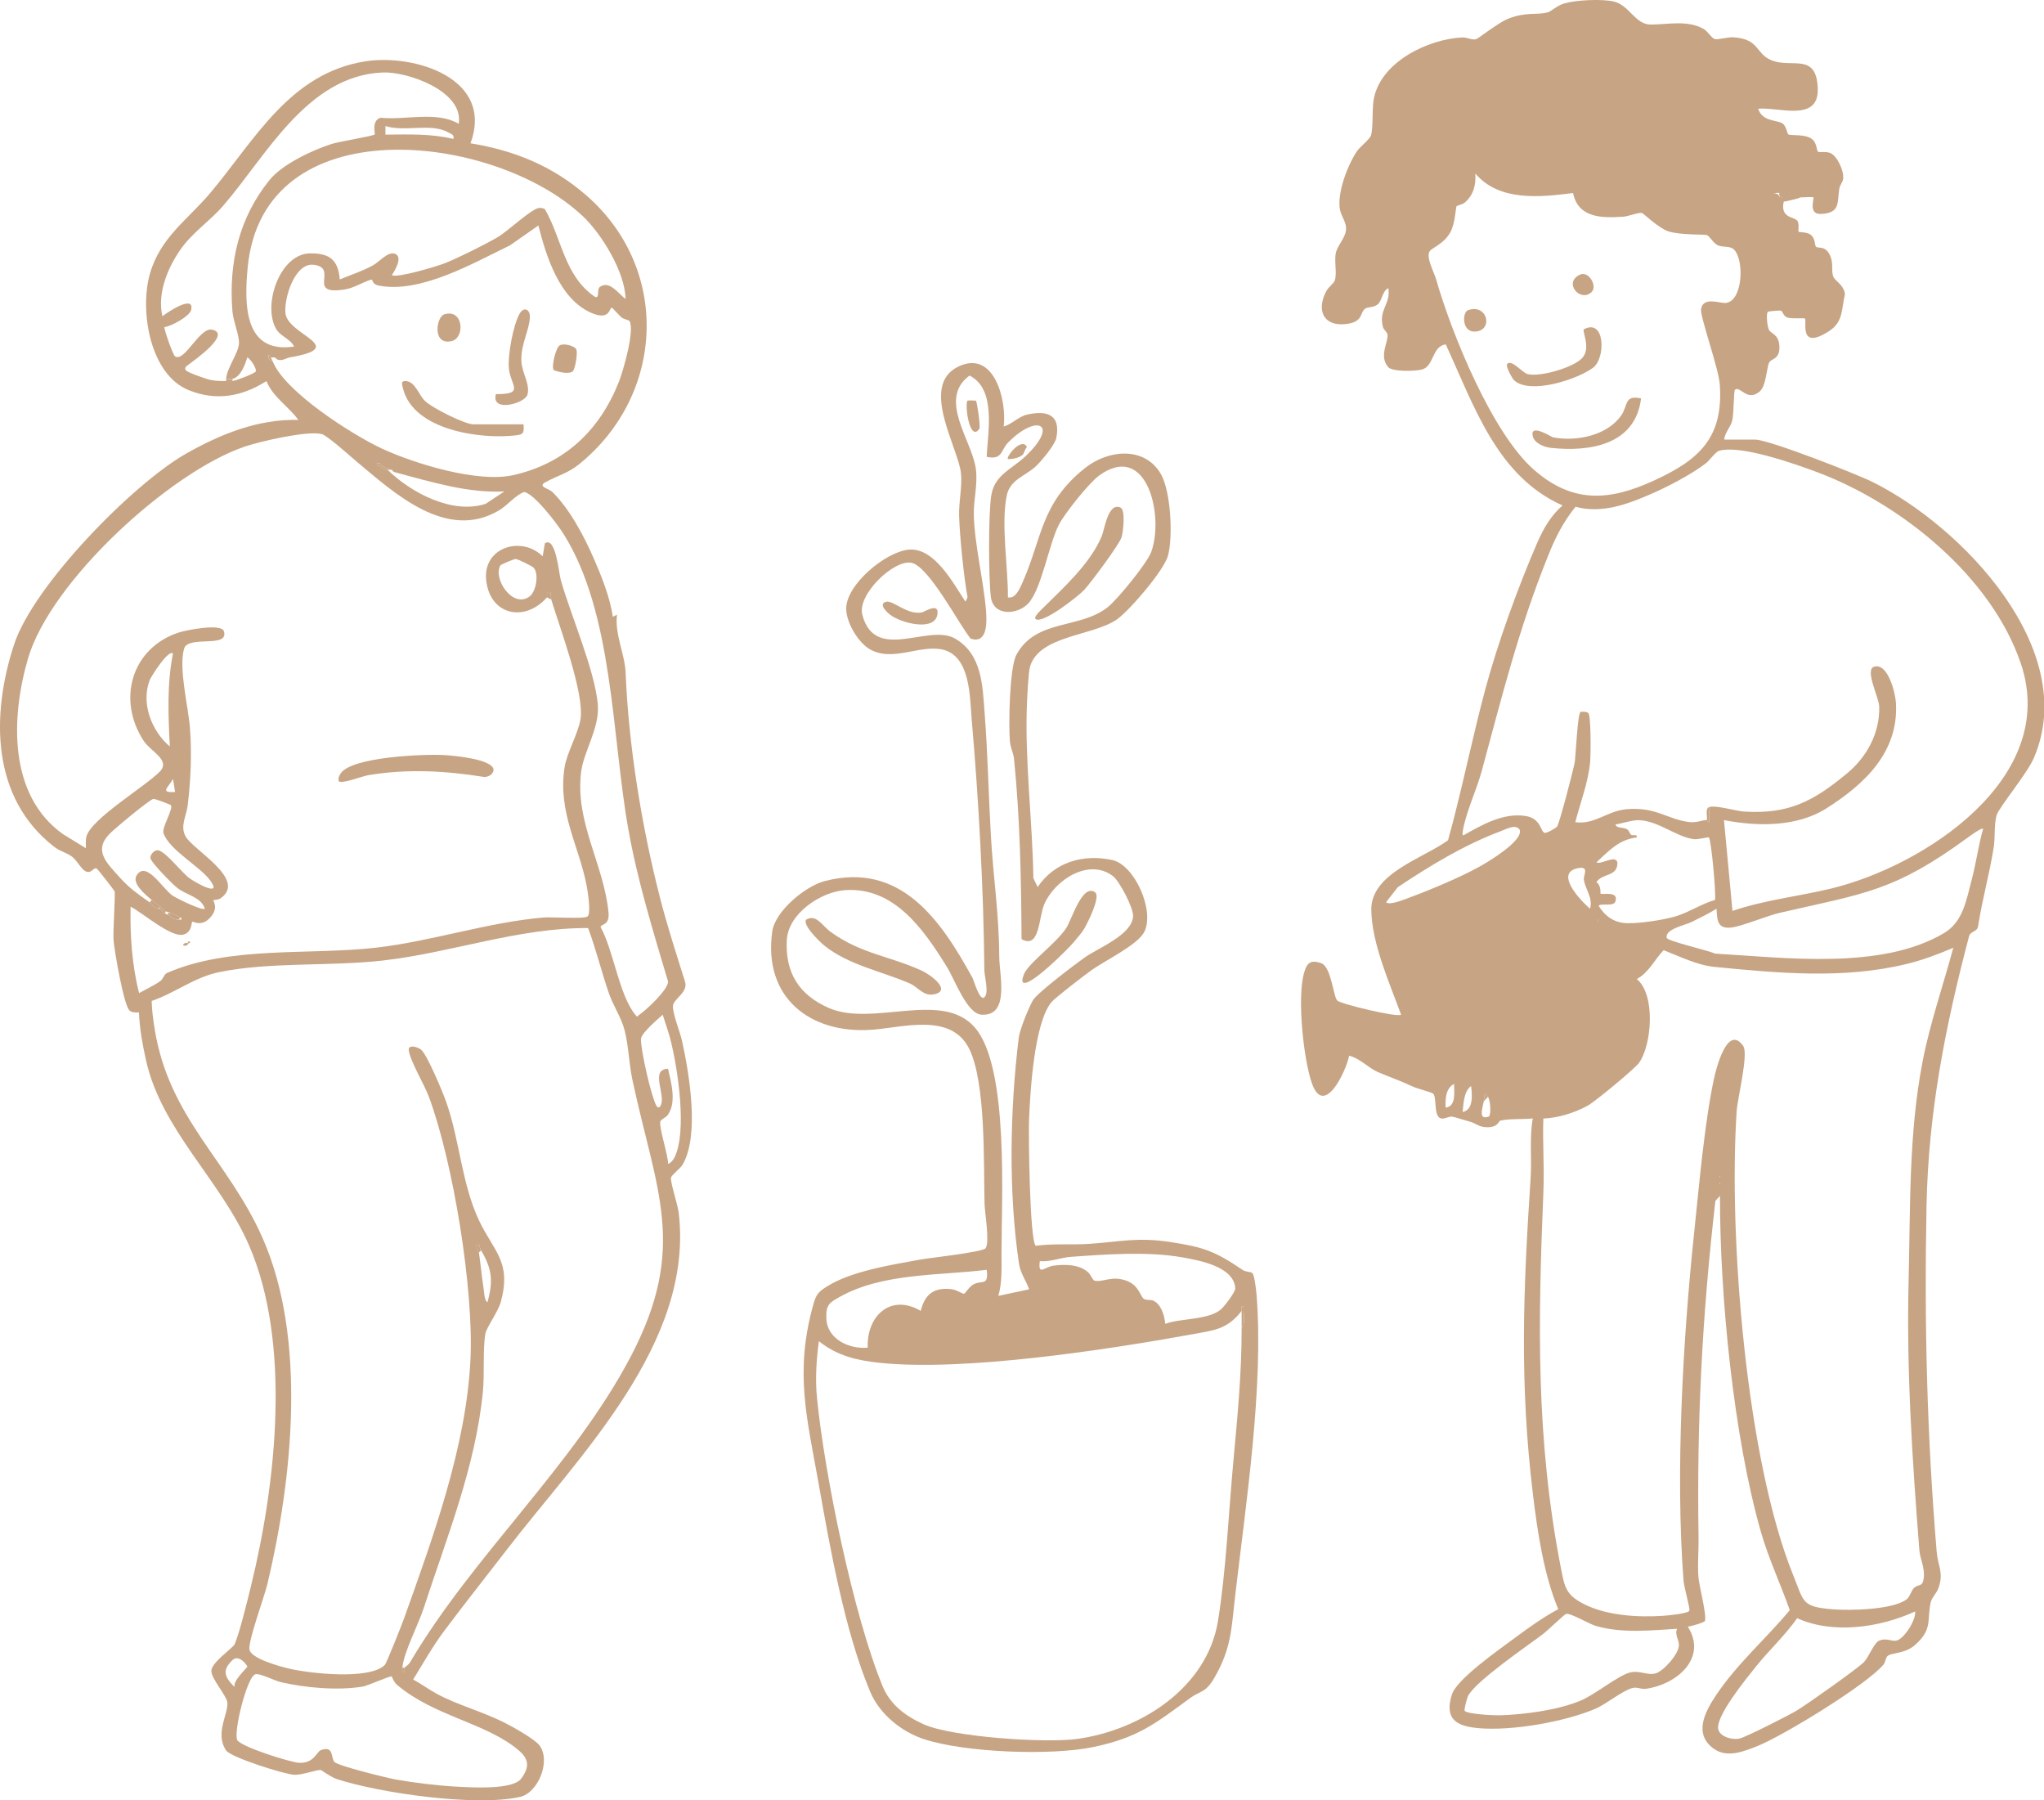 <svg width="494" height="435" viewBox="0 0 494 435" fill="none" xmlns="http://www.w3.org/2000/svg">
<g clip-path="url(#clip0_889_1545)">
<path d="M435.126 47.685C434.516 48.022 431.423 48.73 431.016 48.73C430.428 48.73 430.139 47.772 429.989 47.685C430.139 47.227 430.31 47.238 430.503 47.685C432.044 47.717 433.585 47.641 435.126 47.685Z" fill="#C7A483"/>
<path d="M429.989 46.64C429.636 46.509 428.897 46.727 428.448 46.64C428.287 46.542 427.731 46.705 427.42 46.64V46.128C428.212 46.172 429.529 45.769 429.989 46.64Z" fill="#C7A483"/>
<path d="M414.588 290.096C411.377 317.94 410.072 343.432 410.511 371.353C410.564 374.456 410.264 377.658 410.457 380.761C410.618 383.266 412.512 390.006 412.052 391.651C411.945 392.01 408.638 392.99 407.91 393.023C412.833 400.831 404.903 407.125 397.743 408.05C396.565 408.203 395.752 407.571 394.564 407.854C392.188 408.42 388.218 411.753 385.585 412.874C378.082 416.043 365.421 418.275 357.352 417.557C351.99 417.088 349.025 415.39 350.898 409.433C352.086 405.654 362.585 398.38 366.171 395.712C369.392 393.317 373.149 390.627 376.605 388.819C373.138 380.489 371.618 370.362 370.516 361.324C367.198 334.057 368.151 311.733 369.927 284.597C370.238 279.816 369.617 274.992 370.441 270.234C368.054 270.506 364.918 270.234 362.585 270.767C362.168 270.865 362.114 272.39 359.407 272.368C357.363 272.346 356.731 271.41 355.297 271.029C354.173 270.734 351.755 269.95 351.08 269.82C350.128 269.624 349.122 270.506 348.191 270.212C346.414 269.656 347.313 264.974 346.339 264.223C345.911 263.896 342.476 263.025 341.363 262.502C338.344 261.065 335.84 260.259 332.983 259.017C330.735 258.048 328.648 255.685 326.069 255.086C325.32 258.843 319.979 270.19 317.036 261.664C315.003 255.762 313.483 241.05 315.152 235.126C315.816 232.785 316.608 231.794 319.294 232.719C321.788 233.58 322.227 240.919 323.222 241.779C324.217 242.64 337.82 245.907 338.623 245.166C335.883 237.663 331.495 227.885 331.42 219.805C331.334 211.006 343.995 207.391 349.967 203.024C353.285 191.057 355.704 178.773 358.904 166.795C361.922 155.503 366.898 141.804 371.554 131.078C373.009 127.724 374.872 124.522 377.644 122.126C361.761 115.092 356.239 97.985 349.411 83.208C346.072 83.676 346.607 88.347 343.792 89.24C342.294 89.719 336.536 89.872 335.519 88.718C333.197 86.072 335.551 82.696 335.337 80.845C335.273 80.257 334.417 79.69 334.245 79.059C333.111 74.736 336.118 73.658 335.551 69.629C334.053 70.271 334.064 72.623 332.972 73.538C331.987 74.365 330.596 74.093 329.911 74.594C328.616 75.552 329.547 77.806 325.298 78.296C319.819 78.928 318.074 74.932 320.568 70.304C321.103 69.302 322.398 68.474 322.623 67.69C323.158 65.894 322.43 63.193 322.847 61.124C323.19 59.447 325.074 57.509 325.288 55.734C325.555 53.534 323.982 52.347 323.757 50.038C323.361 46.064 325.737 39.824 327.952 36.547C328.755 35.359 331.088 33.639 331.356 32.692C331.955 30.612 331.516 26.104 332.094 23.523C334.064 14.768 345.248 9.454 353.349 9.051C354.58 8.985 355.736 9.748 356.763 9.475C357.202 9.356 362.136 5.49 364.33 4.597C368.836 2.757 371.329 3.737 374.101 2.974C374.925 2.746 376.295 1.341 378.082 0.818C380.919 -0.009 387.201 -0.303 390.037 0.372C393.804 1.254 395.174 5.947 398.984 5.936C403.019 5.936 407.846 4.771 411.752 7.003C412.726 7.559 413.689 9.268 414.492 9.464C415.209 9.639 417.51 8.92 418.998 9.018C425.216 9.432 424.263 12.895 427.998 14.506C432.953 16.651 438.957 12.503 439.321 21.29C439.664 29.664 429.946 25.809 424.916 26.267C425.965 29.501 429.497 28.902 430.866 29.871C431.691 30.459 431.947 32.3 432.183 32.452C432.868 32.877 436.239 32.278 437.962 33.628C439.129 34.543 439.043 36.438 439.364 36.645C439.782 36.928 441.312 36.514 442.372 36.982C444.052 37.722 445.7 41.316 445.454 43.2C445.336 44.06 444.673 44.735 444.555 45.454C443.955 48.83 444.94 51.53 439.985 51.694C436.956 51.792 438.519 47.806 438.283 47.686C437.919 47.512 435.95 47.708 435.201 47.686C433.403 48.253 431.862 48.253 430.578 47.686C430.139 47.479 429.839 47.098 430.064 46.641C429.486 46.314 427.87 46.151 428.523 46.641C429.529 46.717 430.042 47.066 430.064 47.686C430.931 47.85 431.273 48.198 431.091 48.732C430.192 52.87 433.81 52.314 434.441 53.425C434.912 54.253 434.505 55.799 434.709 56.017C434.805 56.126 436.571 56.049 437.459 56.616C438.808 57.476 438.551 59.316 438.883 59.61C439.482 60.122 441.119 59.251 442.265 61.657C443.163 63.541 442.564 65.099 443.003 66.656C443.356 67.919 445.582 68.638 445.893 71.088C444.994 74.834 445.539 77.741 442.05 80.006C434.58 84.841 436.774 77.513 436.228 76.957C436.079 76.805 433.167 77.066 432.065 76.739C430.877 76.391 430.931 75.15 430.353 75.052C430.096 75.008 427.345 75.171 427.228 75.367C426.767 76.119 427.174 78.961 427.517 79.68C427.998 80.692 429.871 80.67 430.042 83.556C430.246 86.856 428.137 86.605 427.613 87.531C426.939 88.707 426.917 93.171 425.301 94.576C422.24 97.233 420.507 93.041 419.287 94.206C419.019 94.467 419.03 100.228 418.644 101.654C418.227 103.244 416.846 104.54 416.718 106.217H424.167C427.485 106.217 448.557 114.471 452.603 116.475C473.986 127.081 502.851 156.853 491.549 183.14C489.901 186.973 483.148 195.02 482.548 196.97C481.917 199.028 482.206 202.48 481.863 204.636C480.836 211.148 479.027 217.496 478.064 223.856C477.871 225.14 476.159 225.021 475.881 226.24C470.144 248.041 466.045 268.742 465.606 291.457C465.061 320.042 465.692 346.427 468.068 375.001C468.357 378.442 469.845 380.01 468.464 383.778C468.014 384.997 466.859 386.032 466.623 387.132C465.671 391.531 467.115 393.633 462.877 397.422C460.426 399.611 457.43 399.241 456.242 400.079C455.728 400.438 455.696 401.604 455.225 402.181C451.169 407.059 431.059 419.342 424.766 421.869C421.352 423.241 417.382 424.809 414.181 422.522C409.216 418.961 412.073 413.582 414.749 409.586C419.811 402.007 426.767 396.006 432.557 389.048C430.353 382.776 427.431 376.569 425.59 370.166C418.976 347.069 415.658 313.214 415.691 289.072C415.027 288.223 415.252 286.916 415.691 285.936C415.252 285.599 415.337 284.825 415.691 284.368C415.584 283.834 415.412 283.66 415.177 283.845C415.487 284.477 415.637 285.424 415.177 285.936C415.573 287.276 415.434 288.887 414.663 290.118L414.588 290.096ZM380.169 46.641C372.239 47.643 362.371 48.743 356.571 41.937C356.742 44.692 356.11 47.185 353.97 48.971C353.435 49.418 352.129 49.657 352.022 49.842C351.819 50.18 351.68 53.915 350.599 55.973C349.047 58.946 346.039 59.861 345.515 60.721C344.595 62.213 346.575 65.719 347.088 67.505C350.813 80.54 360.605 104.627 370.698 113.48C380.148 121.767 389.063 121.048 399.894 116.039C410.553 111.117 416.59 105.825 415.637 92.834C415.348 88.87 410.8 76.391 411.121 74.638C411.666 71.643 415.573 73.266 416.932 73.211C421.277 73.026 421.662 62.55 418.965 60.198C418.024 59.382 416.515 59.817 415.23 59.294C414.107 58.826 413.25 57.106 412.523 56.801C412.052 56.605 405.887 56.812 403.179 55.886C400.739 55.048 397.197 51.53 396.822 51.454C395.977 51.291 393.526 52.282 392.252 52.369C387.244 52.685 381.422 52.75 380.18 46.63L380.169 46.641ZM413.047 195.02C414.61 194.454 419.436 195.957 421.502 196.087C432.333 196.795 438.315 193.561 446.385 186.875C451.126 182.955 454.347 177.183 454.176 170.726C454.123 168.494 450.612 161.84 452.924 161.1C456.242 160.043 458.061 167.361 458.211 169.757C458.971 181.822 450.43 189.619 441.366 195.347C434.238 199.855 424.702 199.714 416.654 198.156L418.709 220.099C426.425 217.463 434.559 216.603 442.436 214.719C464.847 209.351 497.746 188.084 488.424 160.392C481.296 139.223 459.378 121.702 439.386 114.166C434.045 112.152 420.603 107.382 415.476 108.928C414.524 109.222 413.25 111.204 412.276 111.945C408.766 114.635 403.105 117.586 399.027 119.361C393.248 121.876 387.094 124.141 380.769 122.453C377.761 126.188 375.942 129.814 374.155 134.268C367.005 152.018 363.056 168.069 358.09 186.363C356.924 190.665 354.098 196.784 353.499 201.02C353.446 201.402 353.392 201.913 353.756 201.794C358.24 199.267 363.249 196.371 368.6 197.144C372.517 197.71 372.271 200.988 373.32 201.238C373.801 201.347 375.953 200.16 376.338 199.692C376.852 199.071 380.298 185.906 380.587 184.164C380.833 182.693 381.282 172.142 382.01 172.011C382.513 171.924 383.412 171.956 383.83 172.25C384.557 172.762 384.45 182.138 384.333 183.793C383.958 188.781 381.957 193.844 380.715 198.657C385.574 199.3 388.271 195.913 393.28 195.51C400.236 194.944 403.008 197.982 408.242 198.625C410.115 198.853 411.335 198.113 412.555 198.146C412.619 198.146 412.672 198.81 413.058 198.668V195.009L413.047 195.02ZM413.036 202.327C412.886 202.196 410.436 202.904 409.323 202.752C405.138 202.196 400.911 198.429 396.276 198.178C394.543 198.08 392.21 198.93 390.444 199.202C390.626 200.182 392.327 199.844 393.183 200.345C393.783 200.694 393.836 201.402 394.189 201.674C394.682 202.044 395.741 201.402 395.57 202.338C391.257 202.861 388.881 205.55 385.82 208.36C386.987 209.002 390.465 206.411 390.904 208.403C390.936 211.921 387.436 210.843 385.831 213.119C387.105 214.109 386.709 215.863 386.837 215.939C387.351 216.233 391.214 215.209 390.433 217.768C390.016 219.129 387.212 218.171 386.334 218.814C387.875 221.373 390.123 222.963 393.173 223.061C396.223 223.159 402.173 222.287 405.192 221.34C408.402 220.327 411.26 218.367 414.492 217.442C414.759 215.667 413.571 202.872 413.015 202.36L413.036 202.327ZM335.005 217.997C335.787 218.879 339.704 217.224 340.774 216.821C345.718 215.002 353.039 211.921 357.598 209.383C359.717 208.218 368.065 203.209 367.316 200.541C366.417 198.962 363.998 200.345 362.585 200.879C353.852 204.146 345.579 209.198 337.831 214.349L334.995 217.986L335.005 217.997ZM479.284 200.247C478.899 199.91 476.095 202 475.517 202.414C457.804 215.351 450.901 215.797 430.182 220.545C427.035 221.264 420.903 223.855 418.377 224.117C414.984 224.465 415.016 222.244 414.856 219.576C412.897 220.763 410.832 221.797 408.777 222.799C407.225 223.551 402.387 224.487 402.805 226.589C402.965 227.416 412.94 229.638 414.47 230.411C431.198 231.358 454.711 234.494 469.887 225.424C474.468 222.69 475.249 217.398 476.576 212.367C477.636 208.371 478.15 204.211 479.295 200.247H479.284ZM384.29 219.565C385.06 216.854 383.038 214.763 382.791 212.476C382.684 211.474 384.129 209.318 381.582 209.732C375.428 210.712 381.989 217.627 384.3 219.576L384.29 219.565ZM386.088 222.179V222.701C386.42 222.527 386.42 222.353 386.088 222.179ZM372.999 270.244C372.795 276.059 373.256 281.951 373.02 287.766C371.714 319.345 371.137 347.636 377.269 379.008C378.147 383.484 378.457 385.346 382.749 387.545C388.292 390.388 395.88 390.823 402.002 390.409C403.179 390.333 408.177 389.854 408.306 389.135C408.434 388.417 406.99 383.451 406.872 381.818C404.903 355.846 406.722 323.635 409.462 297.697C410.65 286.426 411.923 271.562 414.214 260.738C414.727 258.321 417.478 247.29 421.299 252.723C422.647 254.651 419.939 265.246 419.725 268.437C417.713 298.731 422.037 352.514 433.339 380.478C436.036 387.132 435.329 388.242 443.089 388.852C447.23 389.179 457.398 388.95 460.758 386.467C461.614 385.836 461.903 384.311 462.61 383.658C463.766 382.612 464.632 383.593 464.932 381.306C465.253 378.768 464.055 376.776 463.873 374.489C462.15 352.536 460.737 331.051 461.283 309.163C461.721 291.599 461.283 274.099 464.622 256.665C466.398 247.388 469.63 238.11 472.081 228.995C468.4 230.574 464.697 231.968 460.79 232.915C445.614 236.629 429.721 235.126 414.385 233.623C410.157 233.21 406.005 231.108 402.066 229.583C399.83 231.914 398.545 234.941 395.591 236.563C400.194 240.331 399.209 252.549 396.116 256.818C395.078 258.244 385.456 266.237 383.605 267.217C380.341 268.949 376.712 270.081 372.999 270.266V270.244ZM349.379 267.631C352.022 267.304 351.401 263.787 351.423 261.892C349.379 262.949 349.282 265.606 349.379 267.631ZM353.488 268.676C356.164 268.23 355.8 264.364 355.533 262.415C353.767 263.667 353.702 266.684 353.488 268.676ZM358.615 266.063C358.262 267.881 357.191 270.789 359.91 269.744C360.423 268.807 360.156 265.921 359.642 265.018C358.551 263.145 358.775 265.268 358.615 266.063ZM462.845 389.364C454.337 393.273 442.971 394.918 434.345 390.986C431.402 395.19 427.538 398.718 424.359 402.703C422.315 405.273 414.139 415.139 415.348 418.09C416.033 419.767 418.709 420.421 420.378 420.083C421.866 419.778 432.44 414.399 434.259 413.299C436.646 411.851 449.007 403.139 450.484 401.593C451.704 400.308 452.881 397.008 454.133 396.431C455.824 395.658 457.141 396.66 458.307 396.409C460.18 396.017 463.091 391.466 462.856 389.364H462.845ZM405.341 393.545C398.802 393.937 392.135 394.689 385.713 392.87C384.151 392.435 379.549 389.669 378.489 389.952C378.082 390.061 373.941 394.046 372.945 394.798C369.05 397.76 356.72 406.112 354.805 409.771C354.537 410.283 353.777 413.136 353.991 413.386C354.719 414.192 361.087 414.497 362.489 414.453C368.482 414.268 376.552 413.201 382.074 410.881C385.553 409.411 390.979 404.892 393.911 404.119C396.266 403.498 398.224 404.936 400.226 404.293C402.12 403.684 405.769 399.622 405.769 397.466C405.769 396.159 404.667 394.852 405.341 393.545Z" fill="#C7A483"/>
<path d="M415.616 289.049L414.588 290.095C414.749 288.679 414.984 287.372 415.102 285.913C415.252 285.456 415.423 285.467 415.616 285.913C415.573 286.948 415.616 288.004 415.616 289.049Z" fill="#C7A483"/>
<path d="M415.102 283.833C415.177 282.527 414.578 281.394 416.129 281.743C416.622 282.744 415.659 283.92 415.616 284.356C415.37 284.65 415.198 284.476 415.102 283.833Z" fill="#C7A483"/>
<path d="M413.047 195.019V198.677C412.651 198.819 412.597 198.155 412.533 198.155C412.651 197.196 412.084 195.367 413.047 195.019Z" fill="#C7A483"/>
<path d="M415.616 284.357C415.563 284.87 415.638 285.404 415.616 285.927H415.102C415.156 285.24 415.059 284.532 415.102 283.834L415.616 284.357Z" fill="#C7A483"/>
<path d="M359.643 265.018L358.615 266.064C358.776 265.268 358.551 263.142 359.643 265.018Z" fill="#C7A483"/>
<path d="M386.088 222.178C386.419 222.351 386.419 222.525 386.088 222.699V222.178Z" fill="#C7A483"/>
<path d="M365.968 91.931C365.475 91.484 363.774 88.392 364.277 87.912C365.443 86.802 367.905 90.101 369.264 90.406C372.346 91.114 380.073 88.827 382.278 86.627C384.632 84.286 382.364 80.159 382.781 79.571C387.961 76.794 388.121 86.573 384.996 88.871C381.143 91.702 369.831 95.394 365.978 91.92L365.968 91.931Z" fill="#C7A483"/>
<path d="M396.619 96.275C395.249 107.491 384.258 109.223 374.861 108.221C373.256 108.047 370.859 107.143 370.441 105.39C369.681 102.166 375.022 105.607 375.311 105.662C380.812 106.751 388.293 105.324 391.76 100.467C393.569 97.93 392.456 95.382 396.619 96.264V96.275Z" fill="#C7A483"/>
<path d="M354.837 74.93C359.685 73.297 360.97 80.147 356.293 80.114C353.275 80.092 353.382 75.421 354.837 74.93Z" fill="#C7A483"/>
<path d="M384.675 70.543C381.978 73.2 377.676 68.278 381.882 66.351C383.958 65.404 386.12 69.117 384.675 70.543Z" fill="#C7A483"/>
<path d="M113.691 34.618C124.308 36.36 133.48 40.062 141.667 47.173C162.055 64.89 160.793 95.37 139.901 112.216C137.237 114.361 134.507 115.025 131.81 116.517C129.831 117.617 132.613 117.987 133.544 118.913C137.761 123.083 141.196 129.639 143.572 135.095C145.467 139.439 147.415 144.34 148.11 149.033L149.127 148.51C148.495 153.062 151.021 158.169 151.192 162.383C151.91 180.188 155.077 199.669 159.551 217.07C161.285 223.822 163.457 230.486 165.544 237.128C166.336 239.557 163.457 240.94 162.751 242.584C162.141 243.989 164.356 249.303 164.817 251.415C166.561 259.288 169.119 274.327 164.977 281.394C164.388 282.396 162.259 283.909 162.162 284.585C162.013 285.739 163.789 291.064 164.025 292.959C167.803 324.494 139.955 351.718 122.457 374.477C117.448 380.989 112.225 387.544 107.334 394.089C104.637 397.693 102.218 401.962 99.853 405.806C101.812 406.862 103.695 408.256 105.654 409.312C110.438 411.904 116.656 413.57 121.943 416.238C123.859 417.207 129.274 420.212 130.398 421.748C133.191 425.548 130.055 433.182 125.678 434.173C115.093 436.568 91.794 433.258 81.359 429.849C79.968 429.392 77.753 427.715 77.539 427.682C76.49 427.541 73.097 428.935 71.075 428.815C68.645 428.673 55.791 424.633 54.646 422.935C51.821 418.764 55.353 413.875 54.925 411.239C54.657 409.584 51.029 405.555 51.083 403.693C51.136 401.646 56.284 398.216 56.701 397.29C57.846 394.742 59.901 386.346 60.672 383.177C66.719 358.524 70.486 324.603 60.19 300.908C53.341 285.151 39.085 273.096 35.297 256.229C34.451 252.461 33.745 248.519 33.584 244.642C32.792 244.588 31.925 244.762 31.272 244.119C29.881 242.747 27.644 229.713 27.441 227.11C27.28 225.052 27.923 215.97 27.698 215.382C27.569 215.056 23.642 209.992 23.331 209.829C22.796 209.567 22.272 210.569 21.501 210.678C19.928 210.896 18.868 208.065 17.424 206.997C16.096 206.017 14.534 205.712 13.1 204.602C-2.087 192.874 -2.226 172.848 3.425 155.665C8.112 141.41 32.129 116.909 44.95 109.624C53.244 104.909 62.416 101.196 72.113 101.468C69.737 98.19 65.969 95.969 64.396 92.081C58.446 95.838 52.228 96.96 45.581 94.259C36.217 90.459 33.723 75.083 36.206 66.241C38.689 57.398 45.335 53.13 50.815 46.629C61.528 33.91 69.994 17.663 88.348 14.81C100.046 12.991 119.513 18.872 113.713 34.607L113.691 34.618ZM54.646 91.57C54.807 88.912 57.664 85.308 57.761 82.945C57.846 80.996 56.359 77.631 56.166 75.137C55.246 63.398 57.772 52.618 65.145 43.493C68.26 39.649 75.634 36.208 80.193 34.77C82.023 34.193 89.975 32.919 90.564 32.494C90.746 32.364 89.697 29.151 91.966 28.454C97.98 29.075 105.579 26.777 110.866 29.913C112.161 22.051 98.537 17.271 92.511 17.511C74.157 18.262 64.204 37.928 53.876 49.776C50.515 53.631 46.438 56.157 43.43 60.567C40.423 64.978 37.983 70.978 39.246 76.411C40.562 75.388 47.08 71.054 46.191 74.898C45.838 76.4 41.397 78.862 39.749 79.025C39.524 79.33 41.803 85.787 42.307 86.114C44.608 87.584 48.246 79.036 51.232 79.646C56.166 80.658 46.641 87.268 45.731 87.976C45.325 88.292 44.415 88.793 44.886 89.446C45.292 90.012 50.002 91.646 51.018 91.831C52.324 92.059 53.341 92.07 54.636 92.07C55.139 92.07 55.695 92.136 56.177 92.07C57.161 91.94 61.764 90.176 61.838 89.707C61.977 88.869 60.575 86.789 59.773 86.332C59.195 88.237 58.146 91.069 56.177 91.548C55.749 91.657 55.117 91.472 54.636 91.548L54.646 91.57ZM109.582 33.583C109.817 32.429 109.014 32.407 108.319 31.993C104.252 29.641 97.713 31.95 93.153 30.447V32.527C98.676 32.494 104.166 32.255 109.582 33.572V33.583ZM140.693 52.095C119.449 32.135 63.519 25.536 59.848 64.727C59.002 73.7 59.024 85.558 71.085 83.729C70.143 81.845 67.81 81.29 66.761 79.515C63.39 73.809 67.596 61.297 74.927 61.221C79.594 61.177 81.723 62.691 82.119 67.526C84.816 66.393 87.492 65.566 90.093 64.139C91.751 63.235 93.689 60.752 95.401 61.297C97.467 61.961 95.476 65.359 94.705 66.469C95.829 67.297 105.697 64.324 107.538 63.594C110.973 62.212 117.105 59.152 120.327 57.279C122.681 55.907 128.621 50.244 130.398 50.233C130.858 50.233 131.286 50.309 131.693 50.538C135.824 57.725 136.37 66.633 143.754 71.707C145.06 72.252 144.129 69.954 144.996 69.322C147.34 67.624 149.534 71.087 151.192 72.23C151.043 65.653 145.381 56.473 140.715 52.084L140.693 52.095ZM65.948 87.388C68.87 94.673 85.105 105.04 92.297 108.383C100.303 112.096 115.479 116.702 123.966 114.818C136.38 112.063 144.867 104.103 149.566 92.277C150.625 89.609 153.483 79.711 152.124 77.544C151.995 77.348 150.711 77.119 150.176 76.662C149.673 76.237 148.003 74.332 147.843 74.342C147.254 74.364 147.436 77.707 142.62 75.464C135.128 71.979 132.003 61.918 130.12 54.48L123.281 59.271C114.419 63.529 101.619 71.021 91.452 68.985C89.975 68.691 90.039 67.504 89.825 67.547C88.359 67.82 85.673 69.562 83.425 69.921C73.739 71.5 82.066 64.716 75.805 63.976C71.246 63.442 68.634 71.99 68.977 75.649C69.491 81.018 84.624 83.86 70.036 86.353C68.848 86.299 67.628 86.43 66.44 86.353C66.109 86.332 65.702 86.419 65.413 86.353C65.381 86.353 65.413 85.722 64.91 85.831C64.717 86.713 65.22 87.018 65.927 87.399L65.948 87.388ZM132.185 144.34C126.78 150.481 118.379 148.608 117.501 140.169C116.667 132.22 126.053 129.356 131.158 134.419L131.682 131.283C134.347 129.465 135.064 138.514 135.535 140.158C137.9 148.532 143.819 162.079 144.482 170.267C144.942 175.919 141.111 181.429 140.458 186.438C138.885 198.558 145.916 208.794 147.061 220.402C147.393 223.724 145.274 223.168 145.146 223.985C148.303 229.713 149.587 240.297 153.515 245.154C154.178 245.971 153.954 245.568 154.532 245.176C156.233 244 161.531 239.089 161.456 237.139C157.849 225.03 154.082 212.834 151.856 200.355C147.843 177.912 148.271 148.205 136.209 129.029C134.711 126.644 129.231 119.381 126.705 118.869C124.533 119.632 122.724 122.071 120.541 123.356C107.923 130.782 95.358 119.185 86.304 111.617C84.656 110.234 79.144 105.257 77.774 104.887C74.382 103.973 62.812 106.662 59.152 107.904C41.108 114.045 12.244 140.398 6.775 159.095C2.611 173.316 1.991 192.079 15.165 201.509L20.763 204.95C20.773 204.046 20.656 203.088 20.87 202.184C21.951 197.839 35.339 189.901 38.689 186.362C41.258 183.64 36.345 181.516 34.719 179.001C28.19 168.982 31.84 156.536 43.216 152.822C45.014 152.234 53.48 150.579 54.101 152.496C55.471 156.743 45.453 153.389 44.49 156.732C43.12 161.48 45.539 170.888 45.913 175.963C46.384 182.268 46.106 188.431 45.346 194.703C45.046 197.142 43.462 199.625 44.864 202.108C46.759 205.462 59.687 212.464 53.383 216.994C52.709 217.484 51.628 217.429 51.564 217.495C51.404 217.658 52.977 219.292 50.826 221.687C48.675 224.083 46.62 222.537 46.448 222.711C46.234 222.929 46.427 225.455 44.105 225.858C41.119 226.37 34.408 220.522 31.561 219.063C31.412 226.054 31.904 233.23 33.616 239.96C35.286 239.012 37.148 238.163 38.732 237.063C39.502 236.53 39.578 235.441 40.401 235.081C55.449 228.482 74.692 230.823 90.853 228.983C104.305 227.448 118.09 222.787 131.436 221.687C133.394 221.524 141.079 222.09 141.988 221.448C142.898 220.805 142.063 215.502 141.828 214.239C140.041 204.558 134.764 196.358 136.434 185.491C137.001 181.799 139.73 177.313 140.297 173.752C141.282 167.501 135.246 151.559 133.234 144.884C133.095 144.438 133.469 142.249 132.206 143.316C132.078 143.425 132.313 144.231 132.206 144.361L132.185 144.34ZM92.126 112.989C92.404 113.174 92.843 113.392 93.153 113.512C93.293 113.566 93.496 113.468 93.667 113.512C99.372 119.098 109.41 124.368 117.394 121.722L121.9 118.739C117.544 118.956 113.22 118.412 108.961 117.53C104.701 116.648 99.447 115.2 95.198 114.023C95.112 113.784 94.93 113.577 94.684 113.501C94.545 113.457 94.352 113.523 94.17 113.501C93.945 113.054 93.432 113.131 93.143 112.978C92.8 112.804 92.469 112.63 92.115 112.455C91.976 112.39 92.04 111.65 91.088 111.933C91.088 112.543 91.719 112.706 92.115 112.967L92.126 112.989ZM128.964 137.153C128.653 136.815 125.164 135.084 124.64 135.062C124.212 135.04 121.065 136.412 120.958 136.586C119.01 139.755 123.987 147.247 128.054 144.067C129.595 142.87 130.301 138.579 128.953 137.153H128.964ZM41.803 157.919C40.755 156.786 36.527 163.385 36.142 164.42C34.055 169.984 36.645 176.649 41.044 180.373C40.669 172.903 40.327 165.28 41.803 157.908V157.919ZM42.317 191.36L41.814 188.224C40.723 190.217 38.454 191.622 42.317 191.36ZM36.163 217.996C36.688 218.366 37.169 219.466 38.218 219.564H38.732C39.117 219.978 39.149 220.174 39.759 220.609C40.048 220.816 40.455 220.947 40.787 221.132C41.515 221.535 41.547 222.047 42.842 222.177C43.173 222.21 43.527 222.177 43.869 222.177C43.955 221.589 43.43 221.72 43.355 221.665C42.596 221.045 42.018 221.012 41.3 220.62C40.787 220.337 40.027 220.272 39.759 220.097C39.62 220.01 39.235 219.4 38.732 219.052C38.143 218.649 37.202 217.941 36.677 217.484C35.157 216.155 31.754 213.444 33.049 211.451C35.371 207.89 39.267 214.696 41.643 216.351C42.638 217.048 48.835 220.108 49.52 219.564C48.503 216.656 45.325 216.428 42.885 214.566C41.75 213.705 36.41 208.304 36.345 207.302C36.292 206.562 37.137 205.516 37.983 205.44C39.695 205.277 43.891 210.83 45.763 212.181C47.422 213.379 53.801 216.896 50.836 212.769C48.364 209.328 40.904 205.429 39.502 201.27C39.074 199.995 41.986 195.324 41.29 194.54C41.14 194.377 37.437 192.961 37.073 193.037C36.024 193.266 27.58 200.311 26.403 201.553C22.539 205.604 25.846 208.544 28.971 212.039C31.358 214.707 33.359 216.025 36.174 218.028L36.163 217.996ZM97.777 402.942C98.098 402.539 98.633 402.463 99.19 401.515C114.355 375.794 138.649 354.103 152.466 327.718C166.283 301.332 158.599 287.819 152.851 260.955C152.006 257.023 151.931 252.591 150.925 248.813C150.144 245.873 148.174 242.911 147.19 240.079C145.37 234.842 144.075 229.419 142.138 224.235C125.186 224.148 109.089 230.225 92.383 232.098C79.668 233.524 65.284 232.381 53.009 234.874C47.026 236.094 42.392 239.873 36.656 241.854C36.699 244.043 37.009 246.265 37.341 248.41C40.776 270.221 55.128 280.229 63.465 299.144C74.2 323.471 70.7 357.152 64.664 382.578C63.893 385.834 60.019 396.288 60.276 398.51C60.533 400.731 67.628 402.626 69.619 403.116C74.542 404.325 89.354 406.002 93.004 402.277C93.432 401.853 97.135 392.499 97.648 391.061C104.669 371.417 112.696 349.475 113.702 328.512C114.526 311.59 109.571 280.958 103.663 265.027C102.529 261.956 99.2 256.533 98.794 253.778C98.569 252.265 101.105 252.929 101.908 253.757C103.428 255.325 107.056 263.971 107.912 266.454C111.101 275.688 111.594 285.848 115.65 294.625C119.235 302.378 123.709 304.676 121.044 314.552C120.391 316.948 117.598 320.683 117.309 322.24C116.667 325.757 117.116 332.084 116.709 336.255C114.922 354.462 107.998 371.362 102.4 388.568C101.137 392.444 97.509 399.424 97.252 402.931C97.231 403.268 97.071 403.998 97.509 403.976C98.055 403.976 97.606 403.127 97.766 402.931L97.777 402.942ZM161.456 281.22C162.173 280.991 162.794 280.174 163.104 279.499C166.015 273.172 163.864 258.82 162.237 251.949C161.702 249.673 160.846 247.397 160.172 245.176C159.027 246.199 154.938 249.64 154.906 251.056C154.853 253.68 157.346 264.82 158.62 267.129C158.952 267.717 159.348 267.728 159.669 267.129C161.028 264.581 156.961 258.385 161.456 258.232C162.216 261.597 163.564 266.356 161.392 269.394C160.9 270.08 159.658 270.515 159.572 270.995C159.283 272.628 161.456 279.02 161.467 281.22H161.456ZM115.746 302.639C116.164 305.46 116.41 308.345 116.859 311.177C116.998 312.037 117.052 314.324 117.801 314.65C119.257 309.565 118.903 306.549 116.271 302.117C115.864 301.43 115.96 300.374 115.254 300.548C114.837 301.463 115.714 302.291 115.757 302.639H115.746ZM56.691 407.646C56.22 406.056 59.773 402.985 59.773 402.68C59.773 402.441 57.772 399.588 56.188 401.112C53.608 403.595 54.24 405.163 56.691 407.635V407.646ZM94.652 405.065C94.352 404.847 88.915 407.308 87.642 407.515C81.616 408.517 73.825 407.809 67.885 406.448C66.28 406.078 62.791 404.194 61.667 404.553C59.751 405.174 56.487 417.958 57.301 420.354C57.836 421.944 70.368 425.908 72.402 425.94C76.019 426.006 76.447 423.261 77.582 422.858C80.675 421.759 79.925 424.535 80.792 425.701C81.488 426.626 93.549 429.588 95.604 429.958C99.95 430.742 105.954 431.461 110.331 431.69C113.863 431.875 123.88 432.528 125.946 429.773C128.011 427.018 127.829 425.069 125.507 423.044C117.769 416.325 105.012 414.768 95.979 407.112C95.144 406.405 94.748 405.13 94.652 405.054V405.065Z" fill="#C7A483"/>
<path d="M38.732 219.042L38.218 219.564C37.169 219.466 36.688 218.367 36.163 217.996L36.677 217.474C37.201 217.931 38.143 218.639 38.732 219.042Z" fill="#C7A483"/>
<path d="M43.355 221.653C43.633 221.903 43.462 222.078 42.842 222.176C41.547 222.045 41.514 221.533 40.787 221.13C40.198 220.51 40.487 220.531 41.3 220.608C42.017 221 42.595 221.032 43.355 221.653Z" fill="#C7A483"/>
<path d="M132.185 144.341C132.303 144.21 132.057 143.403 132.185 143.294C133.449 142.226 133.074 144.417 133.214 144.864L132.185 144.341Z" fill="#C7A483"/>
<path d="M39.761 220.087C40.211 220.239 40.2 220.414 39.761 220.61C39.15 220.174 39.118 219.978 38.732 219.563C38.4 219.422 38.411 219.247 38.732 219.04C39.236 219.389 39.621 219.999 39.761 220.087Z" fill="#C7A483"/>
<path d="M116.261 302.118L115.747 302.642C115.693 302.304 114.815 301.464 115.243 300.548C115.961 300.374 115.854 301.431 116.261 302.118Z" fill="#C7A483"/>
<path d="M97.777 402.941C97.616 403.148 98.066 403.998 97.52 403.987C97.081 403.998 97.242 403.268 97.263 402.941H97.777Z" fill="#C7A483"/>
<path d="M81.862 188.736C81.713 187.952 81.927 187.505 82.344 186.874C84.998 182.845 102.604 182.169 107.302 182.442C109.539 182.572 118.871 183.356 119.299 185.937C119.235 187.102 118.068 187.734 117.041 187.734C107.612 186.22 98.365 185.719 88.937 187.309C87.599 187.538 82.44 189.542 81.862 188.736Z" fill="#C7A483"/>
<path d="M45.401 227.926C45.669 228.177 44.908 228.711 44.372 228.439C43.901 228.21 44.994 227.545 45.401 227.926Z" fill="#C7A483"/>
<path d="M45.4 227.927C45.153 227.677 45.871 227.099 45.914 227.666C45.925 227.851 45.517 228.047 45.4 227.927Z" fill="#C7A483"/>
<path d="M70.047 86.342C69.202 86.483 67.489 87.757 66.451 86.342C67.639 86.418 68.859 86.287 70.047 86.342Z" fill="#C7A483"/>
<path d="M56.189 91.569V92.092C55.707 92.157 55.15 92.092 54.646 92.092V91.569C55.129 91.493 55.761 91.678 56.189 91.569Z" fill="#C7A483"/>
<path d="M93.155 112.989C93.605 113.142 93.594 113.316 93.155 113.512C92.844 113.392 92.405 113.174 92.126 112.989C91.859 112.826 91.869 112.651 92.126 112.466C92.48 112.64 92.812 112.815 93.155 112.989Z" fill="#C7A483"/>
<path d="M92.126 112.464V112.987C91.73 112.726 91.109 112.551 91.098 111.952C92.051 111.658 91.987 112.399 92.126 112.475V112.464Z" fill="#C7A483"/>
<path d="M65.435 86.343C65.585 86.703 65.81 87.03 65.949 87.389C65.231 87.008 64.728 86.703 64.931 85.82C65.435 85.71 65.403 86.332 65.435 86.343Z" fill="#C7A483"/>
<path d="M94.181 113.511C94.01 113.489 93.828 113.544 93.667 113.511C93.496 113.467 93.293 113.565 93.154 113.511V112.988C93.442 113.141 93.956 113.065 94.181 113.511Z" fill="#C7A483"/>
<path d="M95.207 114.033C94.983 113.968 94.79 113.729 94.695 113.512C94.94 113.588 95.121 113.794 95.207 114.033Z" fill="#C7A483"/>
<path d="M126.534 102.545C126.641 104.472 126.652 104.951 124.757 105.18C116.313 106.214 99.874 104.036 97.381 93.8C97.145 92.842 96.824 92.014 98.044 92.069C100.324 92.178 101.159 95.314 102.636 96.806C104.348 98.537 112.332 102.534 114.462 102.534H126.523L126.534 102.545Z" fill="#C7A483"/>
<path d="M119.856 95.228C126.887 95.282 123.463 93.17 123.003 89.163C122.639 86.037 124.03 78.415 125.614 75.736C126.62 74.026 128.14 74.756 128.065 76.607C127.936 79.852 125.871 83.141 125.999 87.137C126.096 90.099 128.215 92.887 127.465 95.38C126.823 97.515 118.604 99.736 119.856 95.228Z" fill="#C7A483"/>
<path d="M139.259 84.36C139.698 85.133 139.013 89.315 138.382 89.761C137.408 90.458 134.903 89.903 133.801 89.402C133.244 88.498 134.336 84.034 135.257 83.457C136.241 82.836 138.831 83.598 139.259 84.36Z" fill="#C7A483"/>
<path d="M107.366 75.953C112.043 74.494 112.439 81.659 109.143 82.422C104.402 83.51 105.429 76.563 107.366 75.953Z" fill="#C7A483"/>
<path d="M300.084 320.923V316.742C300.18 316.611 300.02 316.012 300.084 315.696H300.587C300.362 317.308 301.176 319.606 300.084 320.912V320.923Z" fill="#C7A483"/>
<path d="M233.847 144.34C232.948 139.495 231.963 129.727 231.803 124.739C231.685 121.2 232.595 117.574 232.252 114.351C231.589 108.068 222.138 93.106 231.653 88.554C240.29 84.427 243.351 96.743 242.58 103.058C244.549 102.503 246.144 100.663 248.22 100.184C252.951 99.084 256.429 100.129 255.294 105.814C254.952 107.512 251.645 111.476 250.275 112.728C247.738 115.059 244.11 115.864 243.308 119.752C241.884 126.699 243.661 137.077 243.597 144.329C245.298 144.732 246.326 142.522 246.925 141.193C251.955 130.108 251.356 121.658 262.347 113.001C267.72 108.765 276.432 107.697 280.477 114.383C282.971 118.5 283.549 129.727 282.264 134.322C281.28 137.85 272.846 147.738 269.743 149.796C263.813 153.716 251.238 153.542 248.948 161.034C248.552 162.319 248.263 168.33 248.188 170.181C247.653 183.706 249.526 198.178 249.751 212.258C250.093 213.27 250.211 214.098 250.104 215.154C250.104 215.23 249.9 213.858 250.778 214.348C254.791 208.337 261.748 206.279 268.779 207.793C274.259 208.969 279.129 220.098 276.56 225.162C274.944 228.341 266.949 232.131 263.664 234.505C262.048 235.67 255.123 240.984 254.171 242.084C249.954 246.995 248.991 263.688 248.702 270.483C248.552 273.957 248.852 299.754 250.318 301.007C254.631 300.418 259.04 300.832 263.353 300.538C270.898 300.016 274.88 298.894 282.799 300.092C290.997 301.333 293.694 302.357 300.309 306.832C301.101 307.366 302.214 307.246 302.652 307.584C303.166 307.965 303.616 311.798 303.69 312.832C305.435 335.003 301.143 363.087 298.532 385.443C297.622 393.262 297.665 398.216 293.491 405.393C291.319 409.128 290.195 408.409 287.562 410.336C279.096 416.554 274.987 419.865 264.231 422.119C254.042 424.264 233.14 423.469 223.273 420.202C217.825 418.405 212.581 414.148 210.334 408.812C204.169 394.198 200.605 374.009 197.823 358.328C195.04 342.648 191.979 331.519 196.581 315.141C197.288 312.636 197.865 312.092 199.985 310.763C205.849 307.105 215.653 305.569 222.427 304.339C224.728 303.925 237.603 302.531 238.213 301.595C239.241 300.005 237.999 293.003 237.946 290.858C237.7 281.231 238.32 261.598 234.221 253.376C229.812 244.545 218.039 248.334 210.494 248.824C195.811 249.794 184.402 241.06 186.639 225.075C187.334 220.098 194.698 214.087 199.31 212.889C217.579 208.152 227.243 222.058 235.056 236.312C235.356 236.868 236.779 242.04 237.924 240.951C239.07 239.862 237.924 235.975 237.903 234.45C237.721 214.893 236.544 193.354 234.842 173.829C234.382 168.482 234.575 158.497 227.811 156.95C222.331 155.709 215.824 159.967 210.355 156.95C207.444 155.35 204.587 150.526 204.512 147.182C204.394 141.248 214.176 133.233 219.709 132.798C225.852 132.318 230.358 140.877 233.312 145.353C234.018 145.222 234.179 145.81 233.825 146.398C234.457 146.812 234.628 146.812 234.339 146.398C233.825 145.974 233.665 145.015 233.825 144.308L233.847 144.34ZM247.706 110.376C256.279 102.318 250.5 99.879 243.597 106.979C241.841 108.797 242.28 111.226 238.46 110.376C238.759 104.224 240.814 94.02 234.318 90.743C226.537 96.438 234.96 106.478 235.848 113.295C236.34 117.084 235.292 120.634 235.356 124.238C235.463 131.404 237.764 140.431 238.32 147.749C238.545 150.7 238.534 155.6 234.596 154.315C231.738 150.841 224.461 136.707 220.212 135.966C215.963 135.226 207.134 143.676 208.407 148.533C211.5 160.272 224.482 150.493 230.936 154.348C237.389 158.203 237.464 165.782 237.967 172.272C238.738 182.268 238.909 192.003 239.487 202.065C240.065 212.127 241.435 220.588 241.51 231.303C241.542 235.703 244.089 245.59 237.197 245.166C233.708 244.948 230.743 236.694 228.913 233.732C223.251 224.563 216.102 214.24 204.223 215.078C198.326 215.492 190.502 220.751 190.16 227.133C189.732 235.169 193.242 240.439 200.273 243.532C210.954 248.225 227.704 239.111 235.634 248.302C243.939 257.928 242.023 290.335 242.045 302.912C242.045 306.375 242.237 309.751 241.285 313.105L248.723 311.526C248.006 309.478 246.615 307.605 246.283 305.395C243.704 288.157 244.078 268.153 246.219 250.719C246.465 248.748 248.627 243.445 249.654 241.67C250.682 239.895 259.886 232.958 262.122 231.369C265.472 229.006 273.67 225.869 273.852 221.35C273.927 219.347 270.588 212.944 269.015 211.713C263.257 207.227 255.005 212.552 252.426 218.378C250.981 221.633 251.345 229.419 246.893 226.915C246.807 212.258 246.529 197.862 245.074 183.324C244.934 181.952 244.228 180.776 244.078 179.11C243.736 175.201 243.961 161.328 245.652 158.203C250.361 149.48 260.988 152.072 267.72 146.703C270.096 144.809 277.224 136.108 278.23 133.364C281.376 124.848 277.32 106.543 265.686 114.863C263.278 116.583 257.264 124.097 255.883 126.83C253.464 131.611 251.752 142.228 248.552 145.756C246.037 148.533 240.022 149.088 239.455 144.101C238.92 139.462 238.856 124.075 239.583 119.654C240.386 114.743 244.517 113.36 247.674 110.387L247.706 110.376ZM281.601 319.878C285.24 318.473 292.346 318.985 295.225 316.241C295.995 315.511 298.585 312.179 298.543 311.297C298.264 306.016 289.777 304.524 285.818 303.816C277.438 302.313 267.324 303.065 258.751 303.685C256.332 303.86 253.807 304.948 251.302 304.72C250.842 308.422 252.437 306.07 254.684 305.798C257.424 305.471 260.667 305.46 262.872 307.311C263.557 307.889 264.145 309.359 264.509 309.435C266.553 309.914 268.801 308.052 272.482 309.544C275.351 310.709 275.597 313.322 276.474 313.845C277.116 314.226 278.048 313.987 278.658 314.237C280.638 315.076 281.44 317.852 281.622 319.856L281.601 319.878ZM238.47 306.811C226.987 308.237 213.405 307.529 203.013 313.322C200.413 314.771 199.589 315.25 199.717 318.582C199.92 323.624 205.304 326.03 209.713 325.627C209.413 317.896 215.31 312.484 222.534 316.742C223.508 312.626 225.841 310.992 230.005 311.504C231.278 311.656 232.359 312.571 233.044 312.593C233.205 312.593 234.328 310.753 235.42 310.252C237.421 309.326 238.973 310.709 238.47 306.821V306.811ZM300.084 316.742C296.648 321.152 293.609 321.391 288.386 322.35C267.656 326.117 232.884 331.442 212.538 329.275C206.984 328.687 202.371 327.598 197.908 324.059C197.298 328.546 196.999 333.326 197.459 337.835C199.321 356.477 206.245 390.245 213.298 407.396C215.16 411.926 218.853 414.649 223.23 416.62C230.09 419.712 252.619 421.215 260.282 420.169C275.533 418.09 291.736 407.897 294.369 391.639C296.327 379.541 296.937 365.461 298.082 353.102C299.088 342.125 300.084 332.161 300.084 320.923C301.186 319.617 300.373 317.308 300.587 315.696H300.084C300.009 316.001 300.18 316.611 300.084 316.742Z" fill="#C7A483"/>
<path d="M250.789 214.349C250.532 214.741 250.371 215.394 249.772 215.394C249.751 214.349 249.783 213.303 249.772 212.258L250.799 214.349H250.789Z" fill="#C7A483"/>
<path d="M234.361 146.43C234.2 146.68 234.029 146.68 233.847 146.43C233.644 146.179 233.537 145.7 233.333 145.384L233.847 144.339C233.922 144.774 234.724 145.569 234.361 146.43Z" fill="#C7A483"/>
<path d="M234.361 146.431L234.875 146.692C234.436 147.487 234.2 146.877 233.847 146.431H234.361Z" fill="#C7A483"/>
<path d="M194.837 222.21C197.298 220.773 198.636 223.637 200.819 225.216C208.193 230.541 215.396 231.074 222.909 234.602C224.964 235.561 230.197 239.415 225.627 240.265C223.144 240.722 221.839 238.479 219.923 237.64C213.202 234.7 205.015 233.176 199.192 228.439C198.122 227.568 193.916 223.528 194.837 222.21Z" fill="#C7A483"/>
<path d="M250.275 149.556C249.719 149.066 251.656 147.334 252.052 146.931C256.964 142.042 263.45 136.282 266.275 129.541C266.971 127.886 267.784 121.276 270.824 122.648C272.044 123.192 271.466 128.43 271.091 129.726C270.567 131.534 263.664 140.746 262.069 142.489C260.635 144.046 251.859 150.939 250.275 149.556Z" fill="#C7A483"/>
<path d="M247.203 237.326C246.861 236.966 247.353 235.529 247.685 234.952C249.312 232.131 255.337 227.819 257.692 224.236C259.029 222.2 261.587 213.347 264.68 215.612C266.082 216.636 262.807 223.104 262.005 224.454C261.502 225.293 260.207 226.806 259.5 227.656C258.27 229.158 248.616 238.839 247.193 237.336L247.203 237.326Z" fill="#C7A483"/>
<path d="M214.123 145.407C215.76 144.906 219.228 148.652 222.77 147.977C223.434 147.857 226.784 145.57 226.591 148.173C226.248 152.801 217.665 150.557 215.107 148.51C214.208 147.791 212.271 145.962 214.123 145.407Z" fill="#C7A483"/>
<path d="M235.87 96.83C236.126 97.059 237.025 103.135 236.694 103.603C234.328 107.012 233.076 97.538 233.847 96.797C233.922 96.732 235.773 96.754 235.859 96.83H235.87Z" fill="#C7A483"/>
<path d="M247.193 109.853C246.444 110.583 244.656 111.018 243.597 110.899C243.072 110.419 246.947 105.465 248.199 108.024C247.707 108.427 247.503 109.537 247.182 109.853H247.193Z" fill="#C7A483"/>
</g>
<defs>
<clipPath id="clip0_889_1545">
<rect width="494" height="435" fill="white"/>
</clipPath>
</defs>
</svg>
